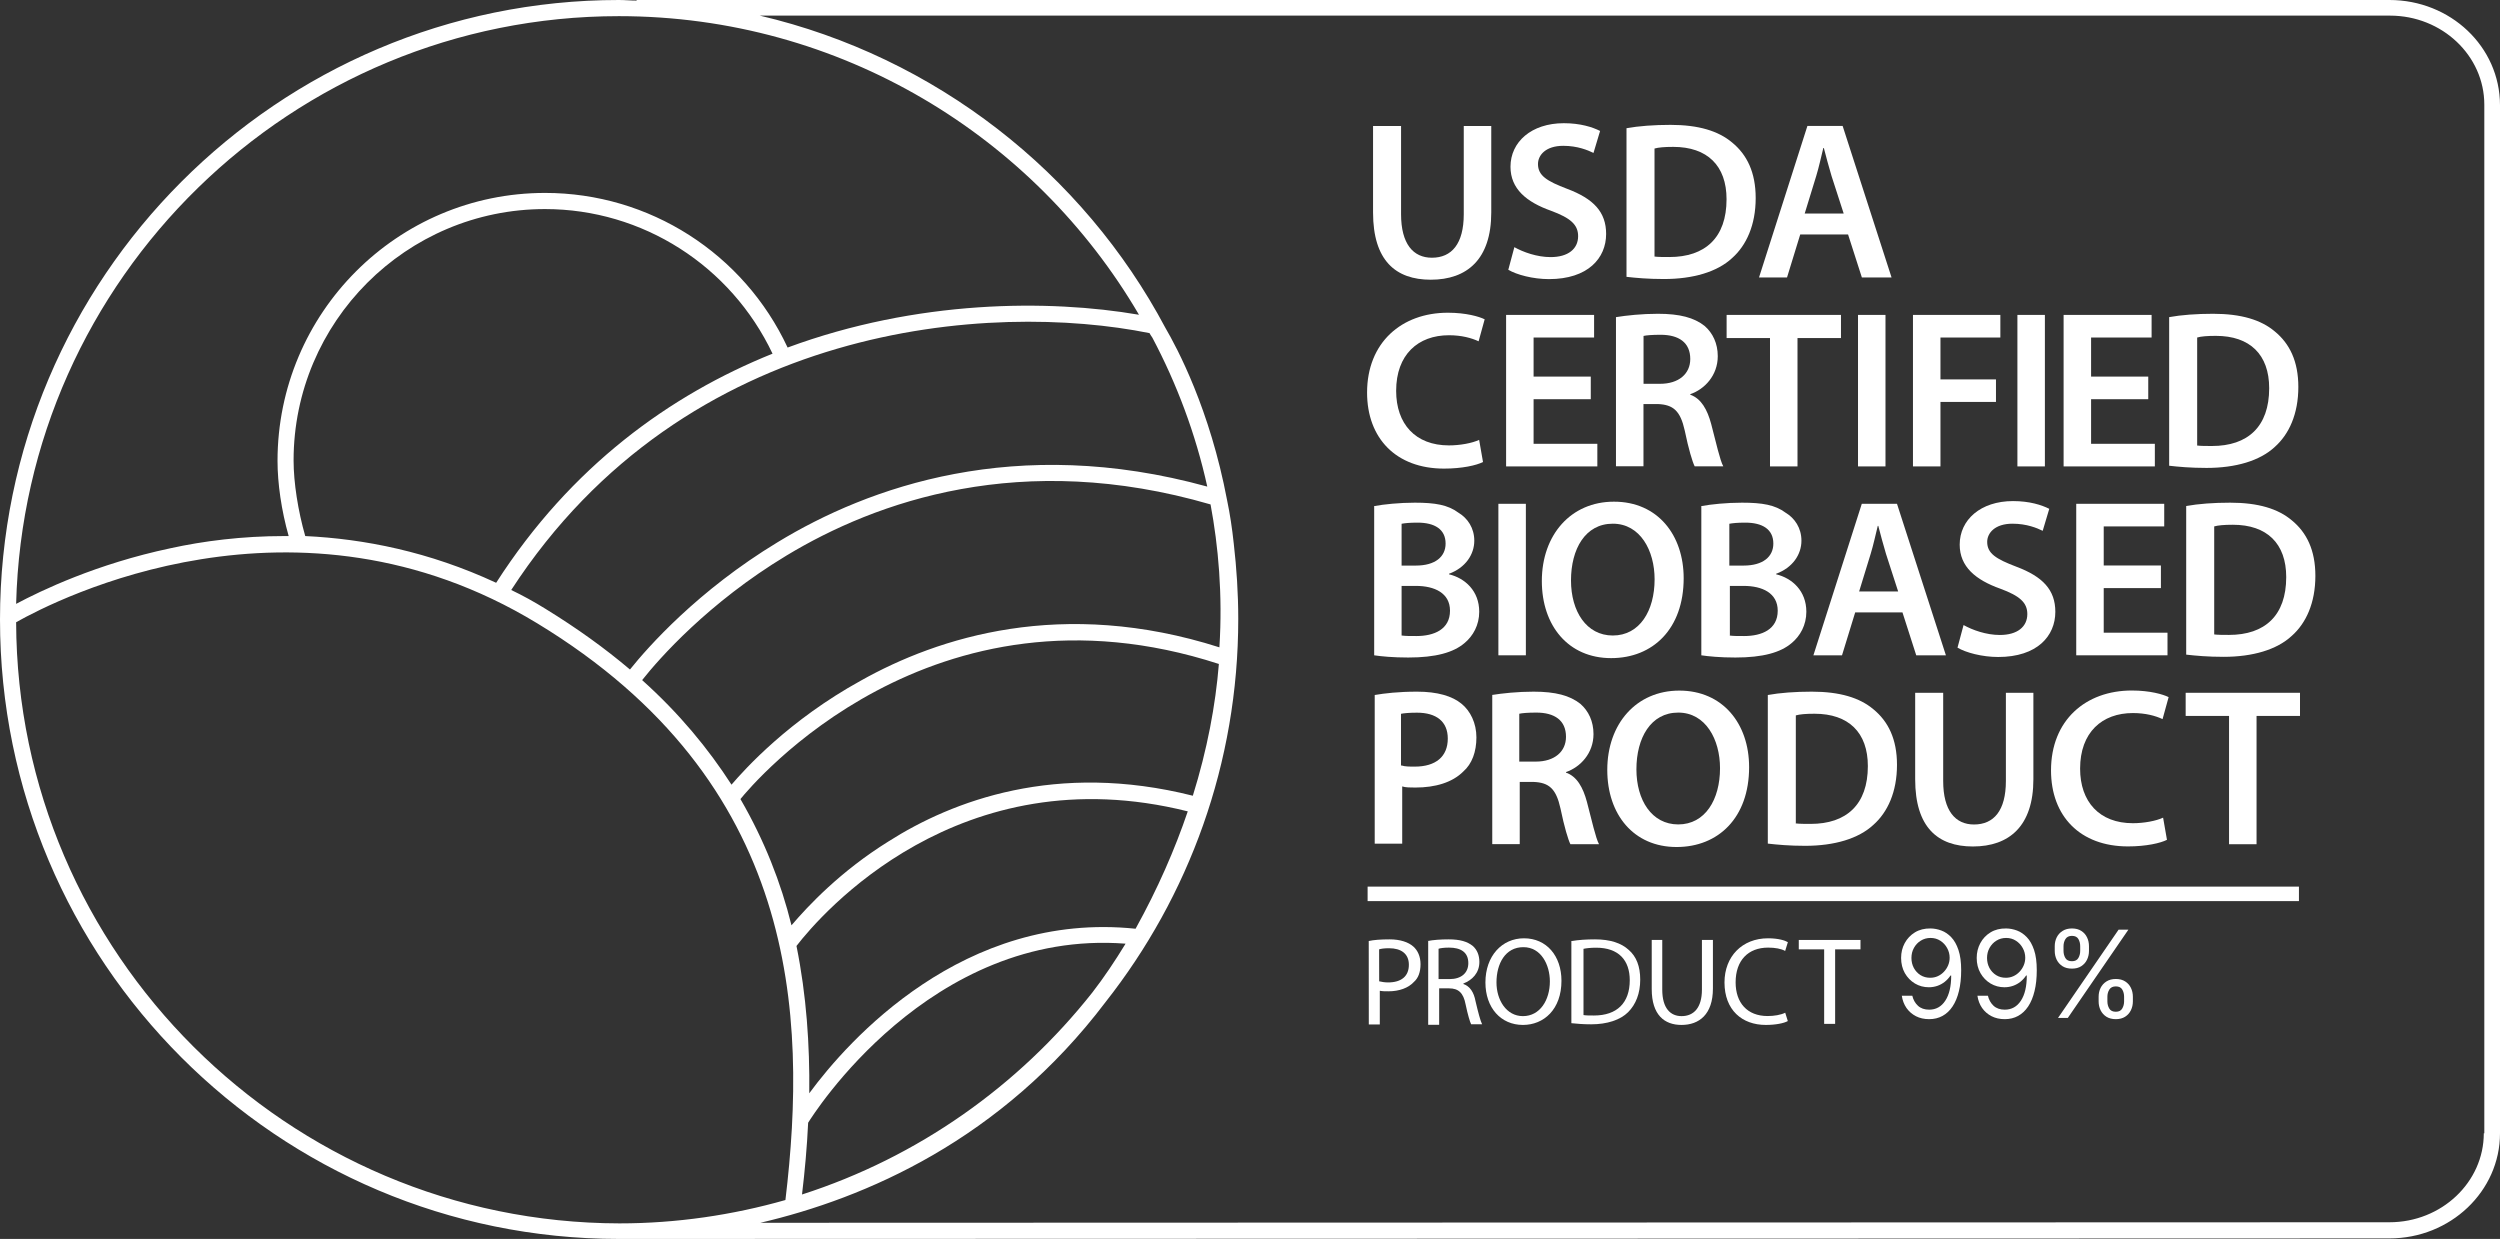 <svg width="113" height="56" viewBox="0 0 113 56" fill="none" xmlns="http://www.w3.org/2000/svg">
<rect x="0" y="0" width="113" height="56" fill="#333333" stroke="none"/>
<path d="M108.003 0H28.775V0.027C28.498 0.027 28.248 0 27.974 0C12.544 0 0 12.568 0 28.002C0 43.46 12.544 56 27.974 56C28.149 56 28.327 56 28.502 56L108.006 55.976C110.765 55.976 113 53.84 113 51.227V4.753C112.997 2.112 110.762 0 108.003 0ZM27.974 0.73C37.986 0.73 46.766 6.159 51.482 14.227C47.392 13.524 41.447 13.548 35.6 15.709C33.619 11.46 29.354 8.72 24.637 8.72C17.963 8.72 12.544 14.148 12.544 20.835C12.544 21.84 12.719 23.071 13.048 24.23C12.972 24.23 12.921 24.23 12.846 24.23C10.939 24.23 9.183 24.456 7.701 24.782C4.364 25.488 1.855 26.695 0.729 27.295C1.102 12.568 13.195 0.73 27.974 0.73ZM36.579 49.416C36.603 47.228 36.453 44.993 36.001 42.757C37.106 41.324 43.353 34.085 53.687 36.674C53.108 38.382 52.331 40.168 51.328 41.979C43.552 41.169 38.335 47.026 36.579 49.416ZM50.876 42.654C50.401 43.432 49.897 44.187 49.37 44.866C46.033 49.087 41.491 52.307 36.251 53.991C36.377 52.934 36.477 51.854 36.528 50.747C36.703 50.469 41.998 41.975 50.876 42.654ZM40.166 38.028C37.983 39.386 36.528 40.943 35.775 41.824C35.299 39.89 34.546 37.98 33.468 36.118C34.019 35.439 42.097 25.79 55.093 30.011C54.943 31.87 54.566 33.883 53.916 35.967C47.741 34.411 43.052 36.194 40.166 38.028ZM38.91 30.765C35.672 32.549 33.691 34.736 33.064 35.467C32.01 33.834 30.706 32.25 29.025 30.741C29.778 29.785 32.01 27.247 35.549 25.111C39.588 22.673 46.16 20.31 54.717 22.8C55.069 24.686 55.268 26.87 55.117 29.26C48.018 26.994 42.398 28.804 38.91 30.765ZM35.149 24.508C31.538 26.695 29.279 29.257 28.474 30.262C27.345 29.305 26.092 28.403 24.661 27.522C24.134 27.196 23.631 26.918 23.107 26.668C31.011 14.502 44.859 13.624 51.958 15.057C51.982 15.108 52.033 15.184 52.085 15.259C53.19 17.344 54.042 19.607 54.569 21.994C45.91 19.607 39.239 22.018 35.149 24.508ZM13.797 24.23C13.472 23.098 13.27 21.816 13.27 20.811C13.27 14.553 18.363 9.45 24.634 9.45C29.049 9.45 33.037 12.015 34.919 15.986C30.302 17.845 25.811 21.065 22.426 26.342C19.393 24.933 16.457 24.357 13.797 24.23ZM0.729 28.125C2.56 27.093 13.373 21.541 24.288 28.177C36.08 35.34 36.508 45.819 35.501 54.241C33.119 54.92 30.583 55.297 27.998 55.297C12.996 55.27 0.777 43.107 0.729 28.125ZM112.268 51.223C112.268 53.435 110.361 55.246 108.003 55.246L34.368 55.27C39.109 54.162 45.256 51.525 49.973 45.291C53.734 40.514 55.969 34.51 55.969 27.974C55.969 26.819 55.894 25.687 55.767 24.579C55.692 23.877 55.593 23.222 55.466 22.618C54.689 18.496 53.207 15.732 52.68 14.827C48.946 7.794 42.272 2.565 34.344 0.706H108.027C110.385 0.706 112.291 2.517 112.291 4.729V51.227L112.268 51.223Z" fill="white"/>
<path d="M103.912 40.075H61.816V40.73H103.912V40.075Z" fill="white"/>
<path d="M63.328 5.696V9.68C63.328 11.024 63.876 11.649 64.722 11.649C65.615 11.649 66.162 11.024 66.162 9.68V5.696H67.405V9.605C67.405 11.72 66.313 12.643 64.67 12.643C63.079 12.643 62.062 11.772 62.062 9.605V5.696H63.328Z" fill="white"/>
<path d="M68.449 11.172C68.846 11.395 69.469 11.621 70.088 11.621C70.883 11.621 71.331 11.247 71.331 10.675C71.331 10.153 70.982 9.852 70.112 9.529C68.993 9.132 68.274 8.535 68.274 7.537C68.274 6.416 69.219 5.569 70.684 5.569C71.43 5.569 71.978 5.744 72.324 5.919L72.026 6.913C71.776 6.79 71.304 6.591 70.66 6.591C69.866 6.591 69.517 7.012 69.517 7.414C69.517 7.935 69.914 8.185 70.835 8.535C72.029 8.984 72.597 9.581 72.597 10.575C72.597 11.669 71.776 12.616 70.013 12.616C69.291 12.616 68.548 12.417 68.175 12.194L68.449 11.172Z" fill="white"/>
<path d="M73.518 5.795C74.066 5.696 74.761 5.644 75.507 5.644C76.773 5.644 77.67 5.919 78.29 6.44C78.96 6.988 79.357 7.784 79.357 8.953C79.357 10.174 78.936 11.093 78.29 11.666C77.619 12.29 76.527 12.612 75.209 12.612C74.487 12.612 73.942 12.561 73.518 12.513V5.795ZM74.761 11.594C74.935 11.618 75.209 11.618 75.455 11.618C77.071 11.618 78.04 10.747 78.04 9.005C78.04 7.486 77.17 6.639 75.63 6.639C75.233 6.639 74.959 6.663 74.784 6.714V11.594H74.761Z" fill="white"/>
<path d="M81.37 10.599L80.774 12.54H79.508L81.695 5.692H83.287L85.498 12.54H84.156L83.533 10.599H81.37ZM83.335 9.653L82.787 7.959C82.664 7.537 82.537 7.088 82.438 6.69H82.414C82.315 7.088 82.215 7.561 82.092 7.959L81.572 9.653H83.335Z" fill="white"/>
<path d="M67.032 20.883C66.734 21.034 66.087 21.181 65.269 21.181C63.106 21.181 61.792 19.813 61.792 17.745C61.792 15.479 63.356 14.135 65.444 14.135C66.265 14.135 66.861 14.309 67.107 14.433L66.833 15.427C66.512 15.277 66.063 15.153 65.492 15.153C64.099 15.153 63.106 16.024 63.106 17.666C63.106 19.162 63.975 20.132 65.492 20.132C65.988 20.132 66.536 20.033 66.857 19.882L67.032 20.883Z" fill="white"/>
<path d="M71.903 18.044H69.318V20.06H72.2V21.082H68.076V14.234H72.053V15.256H69.318V17.022H71.903V18.044Z" fill="white"/>
<path d="M73.046 14.334C73.518 14.258 74.213 14.183 74.935 14.183C75.928 14.183 76.575 14.357 77.047 14.731C77.42 15.054 77.643 15.527 77.643 16.099C77.643 16.97 77.047 17.595 76.4 17.817V17.841C76.896 18.016 77.17 18.514 77.345 19.162C77.567 20.009 77.742 20.804 77.892 21.078H76.599C76.499 20.88 76.325 20.307 76.15 19.46C75.952 18.565 75.63 18.291 74.932 18.263H74.285V21.075H73.042V14.334H73.046ZM74.288 17.348H75.034C75.88 17.348 76.4 16.898 76.4 16.226C76.4 15.479 75.88 15.132 75.058 15.132C74.661 15.132 74.412 15.156 74.288 15.184V17.348Z" fill="white"/>
<path d="M78.043 15.28V14.234H83.212V15.28H81.247V21.082H80.004V15.28H78.043Z" fill="white"/>
<path d="M85.224 14.234V21.082H83.982V14.234H85.224Z" fill="white"/>
<path d="M86.466 14.234H90.416V15.256H87.709V17.149H90.218V18.167H87.709V21.082H86.466V14.234Z" fill="white"/>
<path d="M92.429 14.234V21.082H91.187V14.234H92.429Z" fill="white"/>
<path d="M97.101 18.044H94.517V20.06H97.399V21.082H93.275V14.234H97.252V15.256H94.517V17.022H97.101V18.044Z" fill="white"/>
<path d="M98.046 14.334C98.594 14.234 99.288 14.183 100.034 14.183C101.301 14.183 102.198 14.457 102.817 14.978C103.488 15.527 103.885 16.322 103.885 17.492C103.885 18.712 103.464 19.631 102.817 20.204C102.146 20.828 101.054 21.15 99.737 21.15C99.014 21.15 98.47 21.099 98.046 21.051V14.334ZM99.288 20.135C99.463 20.16 99.737 20.159 99.983 20.159C101.599 20.159 102.567 19.288 102.567 17.547C102.567 16.027 101.698 15.181 100.158 15.181C99.761 15.181 99.487 15.204 99.312 15.256V20.135H99.288Z" fill="white"/>
<path d="M62.137 22.872C62.534 22.796 63.257 22.721 63.951 22.721C64.872 22.721 65.444 22.82 65.916 23.17C66.337 23.421 66.638 23.866 66.638 24.439C66.638 25.063 66.241 25.66 65.495 25.934V25.958C66.217 26.133 66.861 26.706 66.861 27.652C66.861 28.249 66.587 28.746 66.19 29.072C65.694 29.493 64.896 29.72 63.654 29.72C62.959 29.72 62.435 29.668 62.113 29.62V22.872H62.137ZM63.352 25.564H63.999C64.869 25.564 65.341 25.166 65.341 24.569C65.341 23.921 64.845 23.623 64.075 23.623C63.702 23.623 63.503 23.647 63.352 23.674V25.564ZM63.352 28.725C63.527 28.749 63.725 28.749 64.023 28.749C64.817 28.749 65.54 28.451 65.54 27.604C65.54 26.808 64.845 26.483 63.999 26.483H63.352V28.725Z" fill="white"/>
<path d="M68.969 22.772V29.62H67.727V22.772H68.969Z" fill="white"/>
<path d="M76.102 26.136C76.102 28.427 74.709 29.747 72.823 29.747C70.886 29.747 69.691 28.279 69.691 26.263C69.691 24.171 71.009 22.676 72.947 22.676C74.935 22.673 76.102 24.192 76.102 26.136ZM71.009 26.236C71.009 27.631 71.704 28.725 72.899 28.725C74.117 28.725 74.788 27.604 74.788 26.184C74.788 24.888 74.141 23.671 72.899 23.671C71.653 23.671 71.009 24.816 71.009 26.236Z" fill="white"/>
<path d="M76.924 22.872C77.321 22.796 78.043 22.721 78.738 22.721C79.659 22.721 80.23 22.82 80.703 23.17C81.124 23.421 81.425 23.866 81.425 24.439C81.425 25.063 81.028 25.66 80.281 25.934V25.958C81.004 26.133 81.647 26.706 81.647 27.652C81.647 28.249 81.373 28.746 80.976 29.072C80.48 29.493 79.683 29.72 78.44 29.72C77.745 29.72 77.222 29.668 76.9 29.62V22.872H76.924ZM78.166 25.564H78.813C79.683 25.564 80.155 25.166 80.155 24.569C80.155 23.921 79.659 23.623 78.888 23.623C78.515 23.623 78.317 23.647 78.166 23.674V25.564ZM78.166 28.725C78.341 28.749 78.539 28.749 78.837 28.749C79.631 28.749 80.353 28.451 80.353 27.604C80.353 26.808 79.659 26.483 78.813 26.483H78.19V28.722H78.166V28.725Z" fill="white"/>
<path d="M83.855 27.679L83.259 29.62H81.966L84.153 22.772H85.744L87.955 29.62H86.614L85.991 27.679H83.855ZM85.796 26.733L85.248 25.039C85.125 24.617 84.998 24.168 84.899 23.77H84.875C84.776 24.168 84.676 24.641 84.553 25.039L84.033 26.733H85.796Z" fill="white"/>
<path d="M88.753 28.252C89.15 28.475 89.773 28.701 90.392 28.701C91.187 28.701 91.635 28.328 91.635 27.755C91.635 27.234 91.286 26.932 90.416 26.61C89.297 26.212 88.578 25.615 88.578 24.617C88.578 23.496 89.523 22.649 90.988 22.649C91.734 22.649 92.282 22.824 92.627 22.999L92.33 23.993C92.08 23.87 91.608 23.671 90.964 23.671C90.17 23.671 89.821 24.093 89.821 24.494C89.821 25.015 90.218 25.265 91.139 25.615C92.333 26.064 92.901 26.661 92.901 27.655C92.901 28.749 92.08 29.696 90.317 29.696C89.595 29.696 88.852 29.497 88.479 29.274L88.753 28.252Z" fill="white"/>
<path d="M97.673 26.582H95.088V28.598H97.971V29.62H93.846V22.772H97.823V23.794H95.088V25.56H97.673V26.582Z" fill="white"/>
<path d="M98.816 22.872C99.364 22.772 100.058 22.721 100.805 22.721C102.071 22.721 102.968 22.995 103.587 23.517C104.258 24.065 104.655 24.861 104.655 26.03C104.655 27.251 104.234 28.17 103.587 28.742C102.916 29.366 101.825 29.689 100.507 29.689C99.785 29.689 99.24 29.637 98.816 29.589V22.872ZM100.058 28.674C100.233 28.698 100.507 28.698 100.753 28.698C102.369 28.698 103.337 27.827 103.337 26.085C103.337 24.566 102.468 23.719 100.928 23.719C100.531 23.719 100.257 23.743 100.082 23.794V28.674H100.058Z" fill="white"/>
<path d="M62.137 31.414C62.586 31.338 63.205 31.263 64.051 31.263C64.971 31.263 65.642 31.462 66.063 31.811C66.46 32.134 66.734 32.682 66.734 33.331C66.734 33.979 66.536 34.527 66.139 34.874C65.642 35.371 64.872 35.597 63.975 35.597C63.753 35.597 63.527 35.597 63.38 35.546V38.135H62.137V31.414ZM63.352 34.599C63.503 34.651 63.702 34.651 63.948 34.651C64.893 34.651 65.44 34.202 65.44 33.382C65.44 32.61 64.92 32.213 64.047 32.213C63.698 32.213 63.452 32.237 63.325 32.264V34.603H63.352V34.599Z" fill="white"/>
<path d="M67.429 31.414C67.901 31.338 68.596 31.263 69.318 31.263C70.311 31.263 70.958 31.438 71.43 31.811C71.803 32.134 72.026 32.607 72.026 33.18C72.026 34.051 71.43 34.675 70.783 34.898V34.922C71.28 35.096 71.553 35.594 71.728 36.242C71.951 37.089 72.125 37.884 72.276 38.159H70.982C70.883 37.96 70.708 37.387 70.533 36.54C70.335 35.645 70.013 35.371 69.315 35.343H68.692V38.155H67.45V31.414H67.429ZM68.671 34.424H69.418C70.263 34.424 70.783 33.975 70.783 33.303C70.783 32.556 70.263 32.209 69.442 32.209C69.044 32.209 68.795 32.233 68.671 32.261V34.424Z" fill="white"/>
<path d="M79.06 34.675C79.06 36.965 77.666 38.285 75.781 38.285C73.843 38.285 72.649 36.818 72.649 34.801C72.649 32.71 73.966 31.215 75.904 31.215C77.865 31.215 79.06 32.706 79.06 34.675ZM73.966 34.774C73.966 36.17 74.661 37.264 75.856 37.264C77.074 37.264 77.745 36.142 77.745 34.723C77.745 33.426 77.098 32.209 75.856 32.209C74.613 32.209 73.966 33.355 73.966 34.774Z" fill="white"/>
<path d="M79.905 31.414C80.453 31.314 81.147 31.263 81.894 31.263C83.16 31.263 84.057 31.537 84.676 32.058C85.347 32.607 85.744 33.403 85.744 34.572C85.744 35.792 85.323 36.712 84.676 37.284C84.005 37.908 82.914 38.231 81.596 38.231C80.874 38.231 80.329 38.179 79.905 38.131V31.414ZM81.147 37.216C81.322 37.24 81.596 37.24 81.842 37.24C83.458 37.24 84.427 36.369 84.427 34.627C84.427 33.108 83.557 32.261 82.017 32.261C81.62 32.261 81.346 32.285 81.171 32.336V37.216H81.147Z" fill="white"/>
<path d="M87.832 31.314V35.299C87.832 36.643 88.38 37.267 89.225 37.267C90.119 37.267 90.666 36.643 90.666 35.299V31.314H91.909V35.223C91.909 37.339 90.817 38.261 89.174 38.261C87.582 38.261 86.566 37.391 86.566 35.223V31.314H87.832Z" fill="white"/>
<path d="M97.947 37.96C97.649 38.111 97.002 38.258 96.184 38.258C94.021 38.258 92.706 36.89 92.706 34.822C92.706 32.556 94.27 31.211 96.358 31.211C97.18 31.211 97.775 31.386 98.022 31.51L97.748 32.504C97.426 32.353 96.978 32.23 96.406 32.23C95.013 32.23 94.021 33.101 94.021 34.743C94.021 36.238 94.89 37.209 96.406 37.209C96.903 37.209 97.45 37.109 97.772 36.958L97.947 37.96Z" fill="white"/>
<path d="M98.792 32.36V31.314H103.96V32.36H101.996V38.159H100.753V32.36H98.792Z" fill="white"/>
<path d="M61.867 42.534C62.089 42.483 62.415 42.459 62.812 42.459C63.284 42.459 63.657 42.582 63.883 42.784C64.082 42.959 64.208 43.234 64.208 43.583C64.208 43.933 64.109 44.208 63.91 44.382C63.66 44.657 63.239 44.807 62.764 44.807C62.613 44.807 62.49 44.807 62.367 44.783V46.306H61.87L61.867 42.534ZM62.339 44.355C62.438 44.379 62.589 44.406 62.736 44.406C63.335 44.406 63.681 44.132 63.681 43.607C63.681 43.11 63.332 42.86 62.784 42.86C62.562 42.86 62.411 42.884 62.336 42.911L62.339 44.355Z" fill="white"/>
<path d="M64.53 42.534C64.78 42.483 65.129 42.459 65.475 42.459C65.998 42.459 66.32 42.558 66.57 42.757C66.768 42.932 66.868 43.182 66.868 43.48C66.868 43.978 66.543 44.303 66.145 44.454V44.478C66.443 44.578 66.618 44.852 66.693 45.25C66.816 45.775 66.916 46.148 66.991 46.296H66.495C66.443 46.196 66.344 45.87 66.245 45.397C66.145 44.873 65.919 44.674 65.499 44.674H65.05V46.32H64.554V42.527H64.53V42.534ZM65.522 44.255C66.046 44.255 66.368 43.981 66.368 43.532C66.368 43.035 66.019 42.832 65.495 42.832C65.273 42.832 65.098 42.856 65.023 42.884V44.255H65.522Z" fill="white"/>
<path d="M70.578 44.331C70.578 45.627 69.78 46.327 68.836 46.327C67.84 46.327 67.141 45.555 67.141 44.406C67.141 43.21 67.888 42.411 68.884 42.411C69.907 42.411 70.578 43.21 70.578 44.331ZM67.641 44.406C67.641 45.205 68.09 45.929 68.836 45.929C69.606 45.929 70.054 45.205 70.054 44.358C70.054 43.611 69.657 42.812 68.86 42.812C68.038 42.808 67.641 43.559 67.641 44.406Z" fill="white"/>
<path d="M71.05 42.534C71.348 42.483 71.697 42.459 72.094 42.459C72.793 42.459 73.289 42.633 73.614 42.932C73.963 43.23 74.138 43.679 74.138 44.279C74.138 44.904 73.939 45.401 73.59 45.751C73.241 46.1 72.645 46.299 71.923 46.299C71.574 46.299 71.276 46.275 71.026 46.248V42.531L71.05 42.534ZM71.55 45.877C71.673 45.901 71.848 45.901 72.046 45.901C73.09 45.901 73.665 45.329 73.665 44.307C73.665 43.408 73.169 42.836 72.146 42.836C71.896 42.836 71.697 42.86 71.574 42.887V45.881L71.55 45.877Z" fill="white"/>
<path d="M75.134 42.486V44.732C75.134 45.579 75.507 45.929 76.007 45.929C76.554 45.929 76.927 45.555 76.927 44.732V42.486H77.424V44.681C77.424 45.853 76.801 46.327 76.003 46.327C75.233 46.327 74.658 45.877 74.658 44.705V42.486H75.134Z" fill="white"/>
<path d="M80.809 46.152C80.634 46.251 80.261 46.327 79.813 46.327C78.741 46.327 77.947 45.654 77.947 44.406C77.947 43.234 78.745 42.411 79.915 42.411C80.388 42.411 80.685 42.51 80.812 42.586L80.689 42.983C80.514 42.884 80.24 42.832 79.919 42.832C79.022 42.832 78.45 43.405 78.45 44.403C78.45 45.325 78.974 45.925 79.895 45.925C80.193 45.925 80.494 45.874 80.692 45.775L80.809 46.152Z" fill="white"/>
<path d="M82.452 42.911H81.305V42.486H84.094V42.911H82.948V46.279H82.452V42.911Z" fill="white"/>
<path d="M87.26 41.966C87.424 41.968 87.587 41.999 87.75 42.06C87.914 42.121 88.063 42.222 88.198 42.364C88.332 42.504 88.441 42.696 88.522 42.939C88.604 43.181 88.645 43.486 88.645 43.852C88.645 44.207 88.611 44.522 88.544 44.797C88.478 45.071 88.382 45.303 88.256 45.491C88.132 45.679 87.98 45.822 87.801 45.92C87.623 46.017 87.422 46.066 87.198 46.066C86.975 46.066 86.776 46.022 86.601 45.933C86.427 45.844 86.285 45.719 86.173 45.561C86.063 45.401 85.992 45.216 85.961 45.006H86.436C86.478 45.189 86.563 45.34 86.691 45.46C86.819 45.578 86.988 45.637 87.198 45.637C87.505 45.637 87.748 45.503 87.925 45.234C88.104 44.965 88.194 44.585 88.194 44.094H88.163C88.09 44.203 88.004 44.297 87.904 44.377C87.804 44.456 87.693 44.517 87.572 44.56C87.45 44.602 87.32 44.624 87.183 44.624C86.954 44.624 86.745 44.567 86.554 44.454C86.365 44.34 86.213 44.184 86.099 43.985C85.987 43.785 85.93 43.556 85.93 43.299C85.93 43.055 85.984 42.831 86.093 42.629C86.204 42.425 86.358 42.263 86.556 42.142C86.756 42.021 86.991 41.962 87.26 41.966ZM87.26 42.395C87.097 42.395 86.95 42.436 86.819 42.518C86.689 42.598 86.586 42.707 86.51 42.845C86.434 42.981 86.397 43.133 86.397 43.299C86.397 43.465 86.433 43.617 86.506 43.753C86.58 43.888 86.68 43.996 86.807 44.076C86.936 44.156 87.081 44.195 87.245 44.195C87.368 44.195 87.483 44.171 87.589 44.123C87.695 44.074 87.788 44.007 87.867 43.922C87.948 43.837 88.01 43.74 88.056 43.632C88.101 43.523 88.124 43.41 88.124 43.291C88.124 43.135 88.086 42.989 88.011 42.853C87.937 42.717 87.835 42.606 87.704 42.522C87.574 42.437 87.426 42.395 87.26 42.395Z" fill="white"/>
<path d="M90.678 41.966C90.841 41.968 91.004 41.999 91.168 42.06C91.331 42.121 91.48 42.222 91.615 42.364C91.75 42.504 91.858 42.696 91.94 42.939C92.022 43.181 92.062 43.486 92.062 43.852C92.062 44.207 92.029 44.522 91.961 44.797C91.895 45.071 91.799 45.303 91.674 45.491C91.549 45.679 91.397 45.822 91.218 45.92C91.041 46.017 90.84 46.066 90.615 46.066C90.392 46.066 90.194 46.022 90.019 45.933C89.845 45.844 89.702 45.719 89.591 45.561C89.48 45.401 89.41 45.216 89.379 45.006H89.853C89.896 45.189 89.981 45.34 90.108 45.46C90.236 45.578 90.406 45.637 90.615 45.637C90.923 45.637 91.165 45.503 91.343 45.234C91.522 44.965 91.611 44.585 91.611 44.094H91.58C91.507 44.203 91.421 44.297 91.322 44.377C91.222 44.456 91.111 44.517 90.989 44.56C90.867 44.602 90.737 44.624 90.6 44.624C90.372 44.624 90.162 44.567 89.972 44.454C89.782 44.34 89.631 44.184 89.517 43.985C89.404 43.785 89.347 43.556 89.347 43.299C89.347 43.055 89.402 42.831 89.511 42.629C89.621 42.425 89.775 42.263 89.974 42.142C90.173 42.021 90.408 41.962 90.678 41.966ZM90.678 42.395C90.514 42.395 90.367 42.436 90.236 42.518C90.107 42.598 90.004 42.707 89.927 42.845C89.852 42.981 89.814 43.133 89.814 43.299C89.814 43.465 89.851 43.617 89.923 43.753C89.997 43.888 90.098 43.996 90.225 44.076C90.353 44.156 90.499 44.195 90.662 44.195C90.785 44.195 90.9 44.171 91.006 44.123C91.113 44.074 91.205 44.007 91.284 43.922C91.365 43.837 91.428 43.74 91.473 43.632C91.519 43.523 91.541 43.41 91.541 43.291C91.541 43.135 91.504 42.989 91.428 42.853C91.355 42.717 91.252 42.606 91.121 42.522C90.992 42.437 90.844 42.395 90.678 42.395Z" fill="white"/>
<path d="M94.858 45.263V45.053C94.858 44.907 94.887 44.774 94.947 44.653C95.008 44.531 95.096 44.434 95.212 44.361C95.328 44.287 95.469 44.25 95.635 44.25C95.804 44.25 95.945 44.287 96.059 44.361C96.174 44.434 96.26 44.531 96.318 44.653C96.376 44.774 96.406 44.907 96.406 45.053V45.263C96.406 45.408 96.376 45.542 96.316 45.664C96.258 45.785 96.171 45.883 96.055 45.957C95.941 46.029 95.801 46.066 95.635 46.066C95.467 46.066 95.325 46.029 95.21 45.957C95.094 45.883 95.007 45.785 94.947 45.664C94.887 45.542 94.858 45.408 94.858 45.263ZM95.254 45.053V45.263C95.254 45.384 95.283 45.492 95.34 45.588C95.397 45.683 95.495 45.731 95.635 45.731C95.772 45.731 95.868 45.683 95.923 45.588C95.98 45.492 96.009 45.384 96.009 45.263V45.053C96.009 44.932 95.982 44.824 95.927 44.729C95.873 44.633 95.775 44.585 95.635 44.585C95.499 44.585 95.401 44.633 95.342 44.729C95.283 44.824 95.254 44.932 95.254 45.053ZM92.874 42.98V42.769C92.874 42.624 92.904 42.49 92.963 42.37C93.024 42.248 93.112 42.15 93.228 42.078C93.344 42.003 93.486 41.966 93.652 41.966C93.82 41.966 93.962 42.003 94.076 42.078C94.19 42.15 94.276 42.248 94.334 42.37C94.393 42.49 94.422 42.624 94.422 42.769V42.98C94.422 43.125 94.392 43.259 94.332 43.381C94.274 43.502 94.187 43.599 94.072 43.673C93.958 43.746 93.818 43.782 93.652 43.782C93.483 43.782 93.341 43.746 93.226 43.673C93.111 43.599 93.023 43.502 92.963 43.381C92.904 43.259 92.874 43.125 92.874 42.98ZM93.271 42.769V42.98C93.271 43.1 93.299 43.209 93.356 43.305C93.413 43.4 93.512 43.447 93.652 43.447C93.788 43.447 93.884 43.4 93.94 43.305C93.997 43.209 94.025 43.1 94.025 42.98V42.769C94.025 42.648 93.998 42.541 93.944 42.446C93.889 42.35 93.792 42.301 93.652 42.301C93.516 42.301 93.418 42.35 93.358 42.446C93.3 42.541 93.271 42.648 93.271 42.769ZM93.022 46.011L95.76 42.021H96.203L93.465 46.011H93.022Z" fill="white"/>
</svg>

